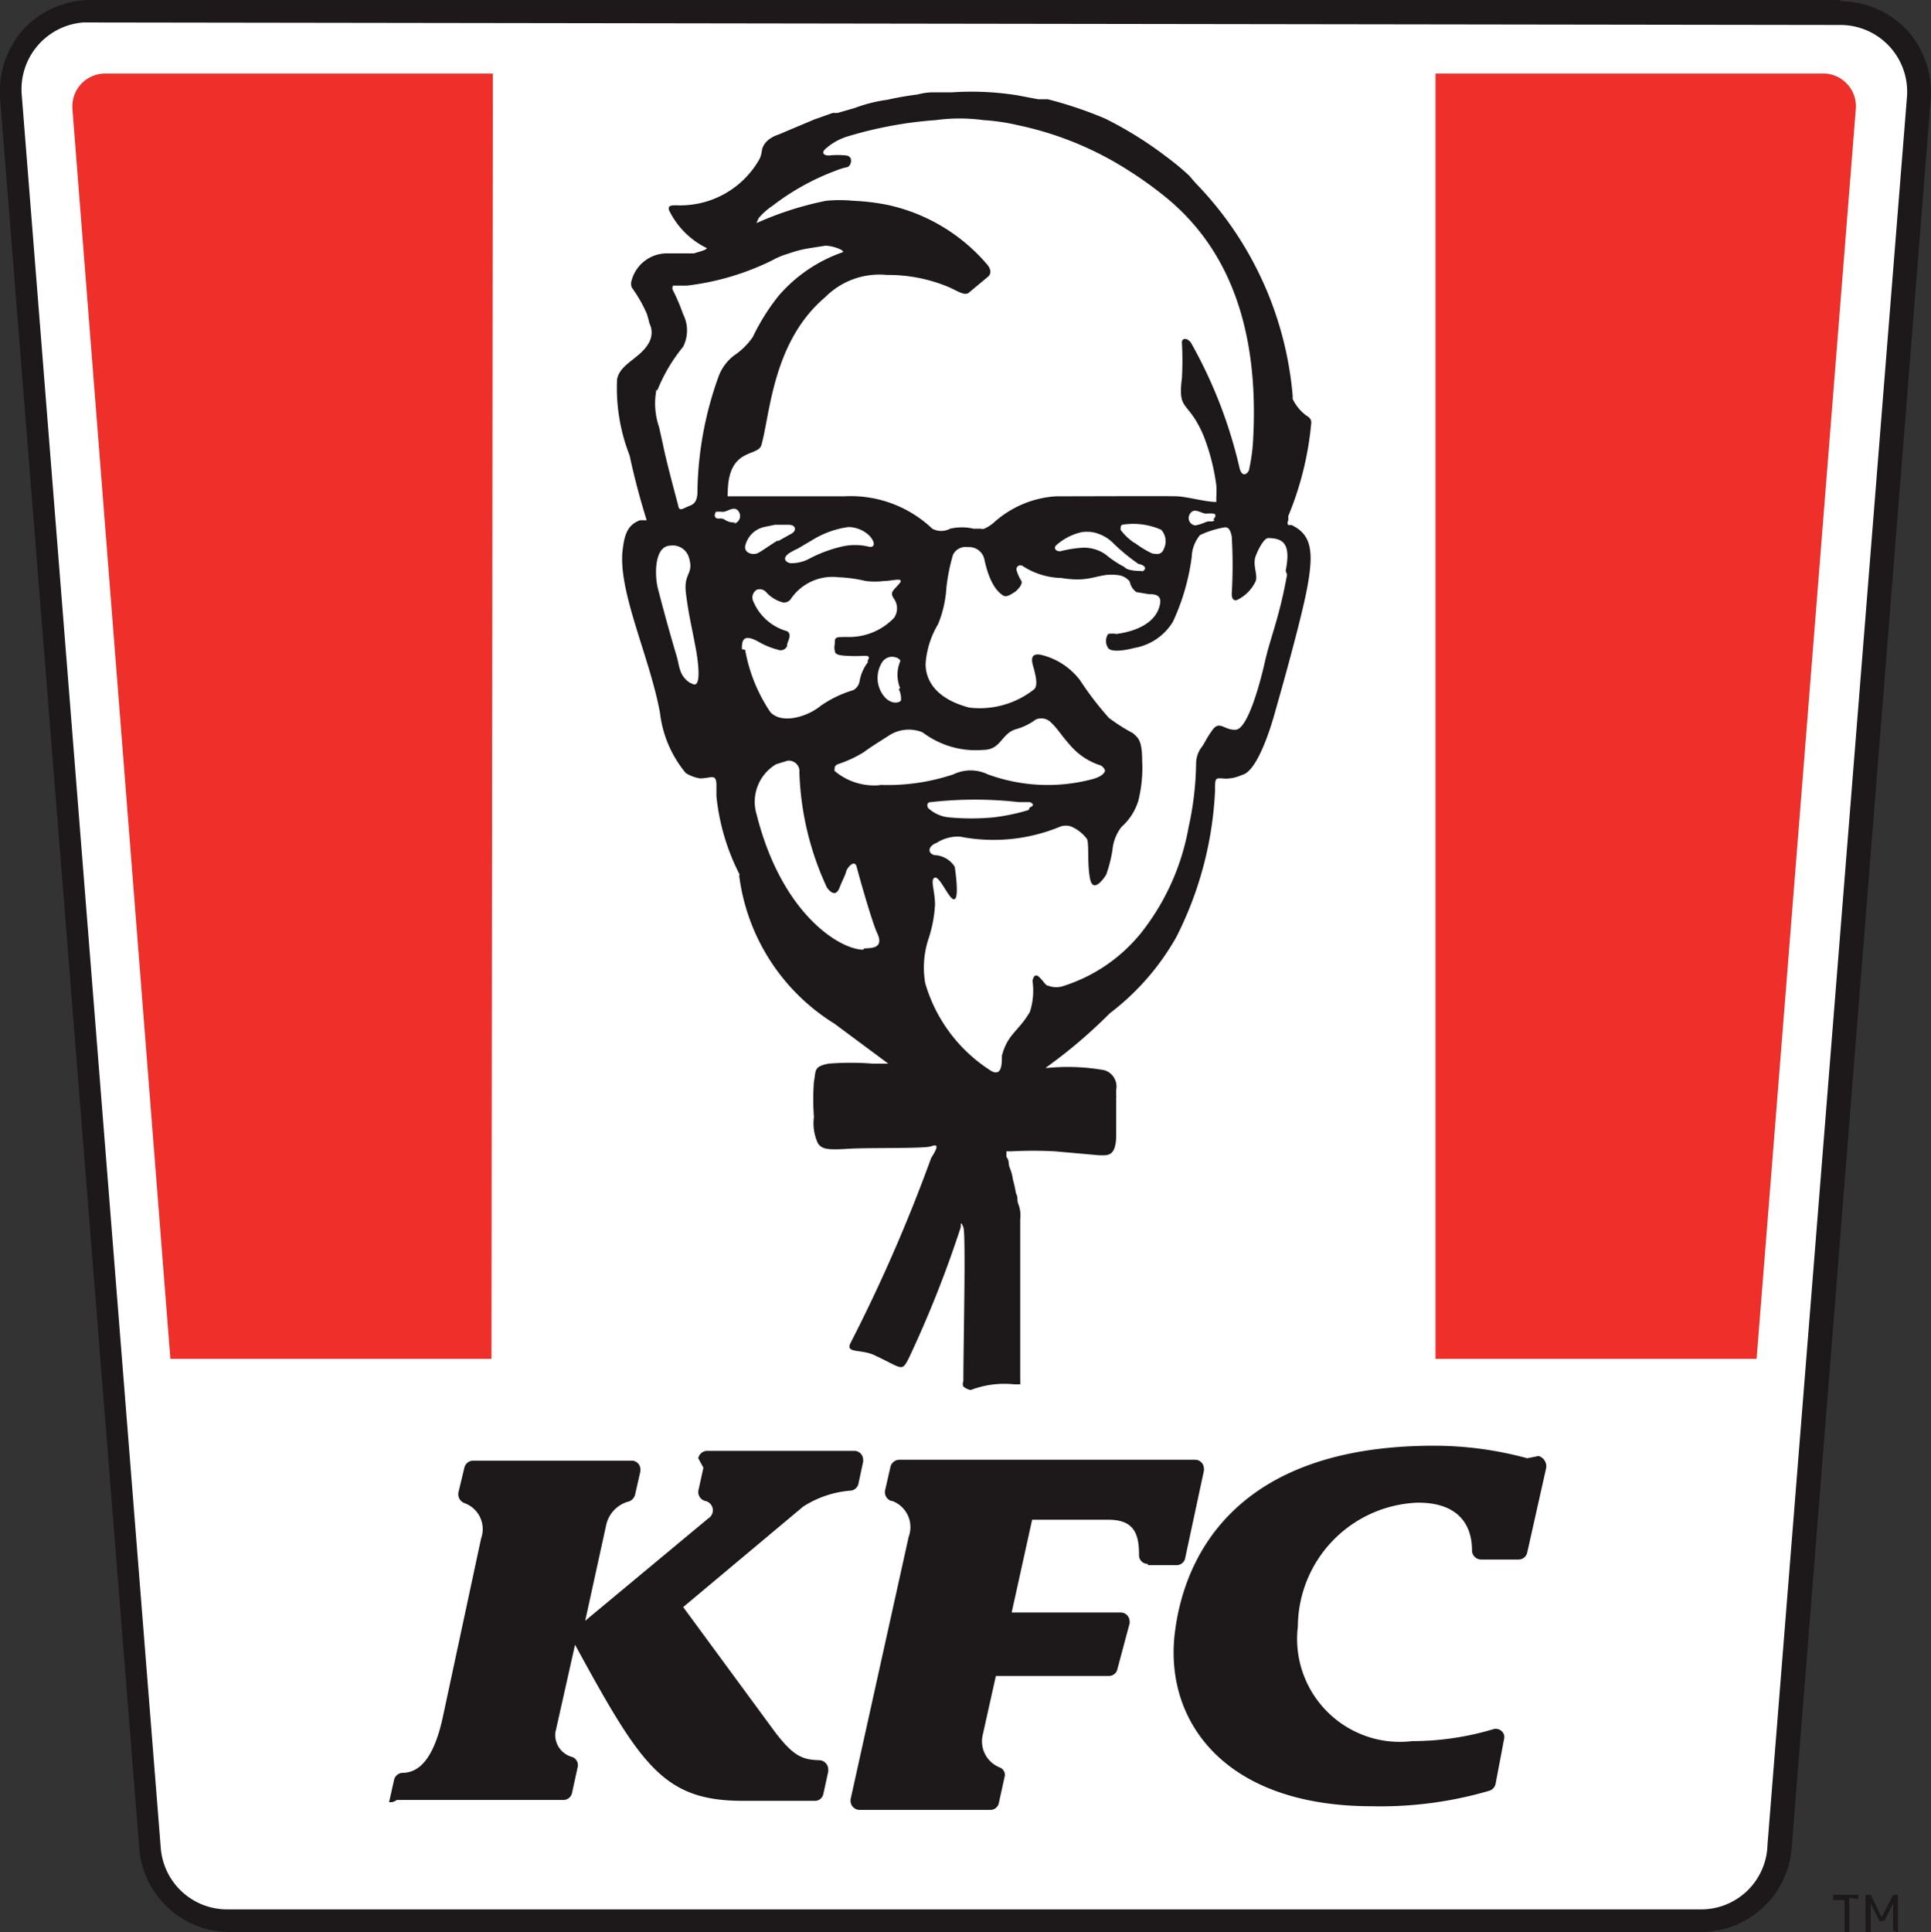 <svg xmlns="http://www.w3.org/2000/svg" id="bf5c751b-4ce3-4a7f-ab0b-2a2f74354a6f" data-name="Layer 4" width="153.9" height="153.96" viewBox="0 0 153.9 153.96"><rect x="0" y="0" width="153.9" height="153.96" fill="#333333" stroke="none"/><defs><style>.b4e1f743-5bd3-4431-a8a9-d53474555291{fill:#fff;}.bdd6d0fe-7234-4273-b363-3b4d832f3edb{fill:#1d191a;}.a07dc614-0e32-4544-8844-9f9e7a65dea4{fill:#ee2f2a;}</style></defs><title>KFC Logo</title><path class="b4e1f743-5bd3-4431-a8a9-d53474555291" d="M18.11,153.09a6.28,6.28,0,0,1-6.24-5.75L.79,7.88A6.27,6.27,0,0,1,6.55,1.13H146.49a6.27,6.27,0,0,1,6.55,6c0,.2,0,.4,0,.61L141.81,147.34a6.27,6.27,0,0,1-6.2,5.75Z"></path><path class="bdd6d0fe-7234-4273-b363-3b4d832f3edb" d="M146.66,0H7.2A7.3,7.3,0,0,0,1.9,2.3,7.42,7.42,0,0,0,0,7.77L11.11,147.41a7.24,7.24,0,0,0,7,6.55h117.5a7.25,7.25,0,0,0,7.18-6.62L153.88,7.88A7.37,7.37,0,0,0,152,2.41,7.29,7.29,0,0,0,146.69.1m0,1.89A5.32,5.32,0,0,1,152,7.39v.14L140.87,147a5.29,5.29,0,0,1-5.26,5.16H18.11a5.31,5.31,0,0,1-5.3-4.92L1.73,7.53a5.34,5.34,0,0,1,4.9-5.74H7Z"></path><path class="a07dc614-0e32-4544-8844-9f9e7a65dea4" d="M39.28,5.86H8.35A2.61,2.61,0,0,0,5.77,8.5v.15l7.81,99.64H39.17Z"></path><path class="a07dc614-0e32-4544-8844-9f9e7a65dea4" d="M140,108.29l7.91-99.64a2.62,2.62,0,0,0-2.43-2.79H114.41V108.29Z"></path><path class="bdd6d0fe-7234-4273-b363-3b4d832f3edb" d="M58.91,69.76a16.3,16.3,0,0,0,7.6,11.82l4.28,3.18H69.54a22.59,22.59,0,0,0-3.49,0c-1.22.24-1,.52-1.18,1.43a19,19,0,0,0,0,2.82,3.84,3.84,0,0,0,.31,2.09c.31.45.66.56,2.37.45s6.1,0,6.66-.2.59,0,0,.94A128.2,128.2,0,0,1,67.8,107c-.49.91.9.46,2,1.05,2.13,1,2.06,1.29,2.62.21a88.89,88.89,0,0,0,4.15-10.46c0-.28,0-.52.21,0s0,9.41,0,12.27a.51.51,0,0,0,0,.42,1.16,1.16,0,0,0,.59.28h0a7.51,7.51,0,0,1,3.48-.45h.46a4,4,0,0,0,0-.49h0V97.17A2.49,2.49,0,0,0,81.18,96c-.17-.39,0-.53-.21-.91A10.46,10.46,0,0,0,80.73,94a3.72,3.72,0,0,0-.28-1c-.1-.34,0-.52-.24-.8v-.45h.38a33.86,33.86,0,0,1,3.49,0l3.48.31c.67,0,1.43.21,1.4-1.74V87.48a.74.74,0,0,0,0-.21v-.21h0v-.21A1.36,1.36,0,0,0,88,85.28a16.75,16.75,0,0,0-4.47-.18h-.2a40,40,0,0,0,5.12-4.35,19.91,19.91,0,0,0,5.3-6.07A28.65,28.65,0,0,0,96.84,63c0-1.09,0-1,.83-.95A3.18,3.18,0,0,0,99,61.75c1.4-.32,2.62-5,2.62-5s2.06-7.14,2.58-10,.31-4.15-1.26-4.91h-.27a.32.32,0,0,1,0-.35,2,2,0,0,0,0-.35,25.27,25.27,0,0,0,1.84-7.46c0-.42-.38-.52-.48-.63a3.53,3.53,0,0,1-1-1.25.74.74,0,0,1,0-.21,27.68,27.68,0,0,0-7.74-17L94.78,14A20.07,20.07,0,0,0,93,12.52a30.2,30.2,0,0,0-4.92-3.07,31.88,31.88,0,0,0-4.57-1.54h-.76L81.11,7.6a23.15,23.15,0,0,0-5.26-.24H74.59a4.84,4.84,0,0,0-1.46.17c-.81.1-1.61.24-2.41.42a12,12,0,0,0-2.61.66L66.75,9h-.38l-1.47.52-2.23.94-.59.25c-1.08.35-1.33,1-1.36,1.32a2.28,2.28,0,0,1-.18.63,7.25,7.25,0,0,1-6.62,3.7c-.38,0-.73,0-.59.41a6.52,6.52,0,0,0,3,3c0,.17-.87.35-1,.42-.74,0-1.48,0-2.23,0h0a2.92,2.92,0,0,0-2.75,2.12.88.88,0,0,0,0,.6A11.2,11.2,0,0,1,51.55,25h0c.08.25.15.51.21.77a1.63,1.63,0,0,1,0,1.46c-.66,1.33-2.34,1.71-2.58,3a14.78,14.78,0,0,0,1,6.07q.56,2.61,1.36,5.16H51c-1,.38-1.26,1.15-1.4,2.61-.24,3.32,2.2,8.37,3,12.73a9.13,9.13,0,0,0,2.06,4.81,3.16,3.16,0,0,0,1.12.42c.9,0,1.29-.42,1.32.49v.94a17.52,17.52,0,0,0,1.85,6.24m1.5-52.3a5.27,5.27,0,0,1,1.12-1,19.27,19.27,0,0,1,5.12-2.83,4.92,4.92,0,0,1,.77-.24c.35,0,.62-.84,0-.94a6.55,6.55,0,0,0-1.4,0c-.42,0-.59-.21-.31-.49a4.7,4.7,0,0,1,1.71-1,32.12,32.12,0,0,1,7.14-1.33,14,14,0,0,1,3.77,0,16.69,16.69,0,0,1,2.82.42,26.41,26.41,0,0,1,7.78,3,32.08,32.08,0,0,1,3.76,2.58c3.49,2.79,7.74,8.13,7.15,19.35a13.94,13.94,0,0,1-.31,2.41c0,.31-.53.87-.77,0a37.3,37.3,0,0,0-3.87-10c-.31-.45-.77-.41-.73,0a26,26,0,0,1,0,2.79c-.35,2.76.49,1.68,1.74,4.64a17,17,0,0,1,1,3.91,7.37,7.37,0,0,1,0,.94V40c-.87,0-2.33-.42-3.14-.45s-7.25,0-9.62,0a8.15,8.15,0,0,0-5,2.12,3.1,3.1,0,0,1-.73.46.45.45,0,0,1-.28,0h-.59a4.13,4.13,0,0,0-1.85,0,1.51,1.51,0,0,1-1.43,0,9.43,9.43,0,0,0-7-2.58H58a.37.37,0,0,1,0-.21c0-3.73,2.4-2.9,2.68-3.87.7-2.41.88-8.23,5.09-11.79a6.09,6.09,0,0,1,4.92-1.77,12.44,12.44,0,0,1,5,1c.8.38,1.22.66,1.53.41l1.5-1.25c.35-.28.21-.66,0-.94a14.46,14.46,0,0,0-7.88-4.78A17.44,17.44,0,0,0,68,16a11.13,11.13,0,0,0-2.16,0,25.84,25.84,0,0,0-5.55,1.78s.25-.59.32-.73M96.8,41.45c-.21.21-.35,0-.76.18a3.61,3.61,0,0,1-.77.24.59.59,0,0,1-.53-.65.65.65,0,0,1,.11-.29c.35-.52.87,0,1.29,0a2.62,2.62,0,0,1,.56,0c.21,0,.24.25,0,.45m-6.28,1.89a4.43,4.43,0,0,1-1.11-1.05c0-.21,0-.42.24-.42a5.5,5.5,0,0,1,3,.42,1.37,1.37,0,0,1,.2,1.54c-.2.52-.66.38-.94.34a8.24,8.24,0,0,1-1.36-.83M91,45.5c-.24,0-1.15,0-1.39-.32a8.19,8.19,0,0,1-1.5-1,3,3,0,0,0-2-.52,9.67,9.67,0,0,0-1.61.27c-.45,0-.49-.31-.35-.45a4.51,4.51,0,0,1,2.09-1.08,3.3,3.3,0,0,1,.77,0,3.13,3.13,0,0,1,1.74.91,15.62,15.62,0,0,0,2,1.64c.25,0,.84.31.28.59M71.63,54.91a1.65,1.65,0,0,1,.18.87c0,.21-.84.49-1.47-.45a2.34,2.34,0,0,1,0-2.61c.59-.74,1.54-.21,1.4,0a2.78,2.78,0,0,0,0,2.12m-8.93-10.7a5.19,5.19,0,0,1,.77-.42L64.8,43a7.3,7.3,0,0,1,2.82-1,2.45,2.45,0,0,1,1.64.66c.45.45.56,1,0,.91a4.67,4.67,0,0,0-2.23,0,10.84,10.84,0,0,0-2.62,1,3,3,0,0,1-1.39.31c-.21,0-.77-.28-.21-.73M62,43.06c-.59.35-1.15.77-1.57,1s-1.25,0-1-.69A2,2,0,0,1,60.89,42l.87-.18h1.09c.59,0,.66.46.24.7L62,43.13m-9.62-12a13.21,13.21,0,0,1,2.06-3.49,2.86,2.86,0,0,0,0-2.61,15,15,0,0,0-.8-1.88.39.39,0,0,1,0-.39h1.11a20.88,20.88,0,0,0,6.77-2,6.13,6.13,0,0,1,1.32-.55,9,9,0,0,1,1.6-.42l1.33-.21c.63,0,1.6.38,1.39.52a11.89,11.89,0,0,0-5.12,3.49A17,17,0,0,0,60,26.85a5.52,5.52,0,0,1-1.47,1.46A3.74,3.74,0,0,0,57.27,30a28,28,0,0,0-1.68,8.92c0,.6,0,1.19-.66,1.4h0c-.45.17-.8.49-.87,0-.28-1.08-.94-3.49-1.22-4.88l-.31-1.4a5.78,5.78,0,0,1-.21-3M55,54.42c-.91-.59-.84-1.39-1.08-2.16-.49-1.64-1-3.48-1.47-5.3-.28-1-.35-3.48,1-3.48a1.33,1.33,0,0,1,1.43.87c.48,1.46-.42,1.22-.21,2.93s.42,2.44.8,4.49c.17.95.49,3.25-.35,2.69m3.49-12.83a1.3,1.3,0,0,1-.84-.21c-.31-.21-.56,0-.73-.17s0-.39,0-.46a2.62,2.62,0,0,1,.56,0c.41,0,.94-.56,1.29,0a.63.63,0,0,1-.21.87.48.48,0,0,1-.18.07m.63,10c0-.55,0-1.36,1.39-.55a6,6,0,0,0,1.47.59.56.56,0,0,0,.74-.28l0-.07c0-.28.45-.84,0-1.12A4.12,4.12,0,0,1,60,47.83a.72.72,0,0,1,.31-.83.68.68,0,0,1,.77.21,2.73,2.73,0,0,0,1.33.8.66.66,0,0,0,.62-.28A4,4,0,0,1,66.82,46,11.43,11.43,0,0,1,69,46.3a5.94,5.94,0,0,0,1.46,0c.66,0,1.71-.35,1.19.24s-.74.67-.39,1.19h0a1.33,1.33,0,0,1,0,1.5h0a4.94,4.94,0,0,1-3.73,1.53c-1,0-1,0-1,.6a1,1,0,0,0,0,.48c0,.28.24.39.94.42a10.75,10.75,0,0,0,1.39,0c.21,0,.49,0,.35.28s0,.18,0,.18a3.46,3.46,0,0,0-.7,1.56A1,1,0,0,1,68,55h0a9,9,0,0,0-2.61,1.26c-1,.83-3.07,1.5-4,.48a12.87,12.87,0,0,1-2-4.95m9.41,23.89c-1.81,0-6.48-2.76-8.5-10.78a3.48,3.48,0,0,1,1.56-4l.91-.28a.85.85,0,0,1,.94.73.54.54,0,0,1,0,.18,23.49,23.49,0,0,0,2.2,9.21c.42.55.77.59,1,0s.46-1,.53-1.29.66-1,.83-.39c.39,1.47,1.26,4.46,1.61,5.23.63,1.29-.39,1.26-1,1.29m1.12-13a4.88,4.88,0,0,1-3.49-1.15c0-.28,0-.45.35-.56a9.47,9.47,0,0,0,2-.94c.39-.31,1.5-1,2.06-1.36a2.9,2.9,0,0,1,2.61-.21,7,7,0,0,0,4.82,1.4c1.43,0,1.43-1.26,2.58-1.64a4.65,4.65,0,0,0,1.6-.77,1.08,1.08,0,0,1,1.22.21c.59.56.8,1,1.5,1.78a5.3,5.3,0,0,0,2.3,1.6.69.69,0,0,1,.52.46s0,.42-1,.69a13.9,13.9,0,0,1-8.34-.38,3.16,3.16,0,0,0-2.75,0,16.46,16.46,0,0,1-5.79.84m11.79,2a16,16,0,0,1-2.83.59,19.08,19.08,0,0,1-3.48,0,2.82,2.82,0,0,1-1.71-.76s-.21-.46.24-.46a31.24,31.24,0,0,1,7,0h.88s.55.21,0,.42m20.5-18.55c-.63,3.49-1.33,5-1.78,7s-1.4,5.29-2.3,5.36-1.29-.76-1.85,0-.63,1.09-.94,1.47a2.25,2.25,0,0,0-.38,1.15,24.9,24.9,0,0,1-.6,5.16,18.89,18.89,0,0,1-3.83,8.47,13,13,0,0,1-6.07,4.15,1.79,1.79,0,0,1-1.29,0c-.21,0-.35-.35-.73-.7s-.49.18-.52.32a5.45,5.45,0,0,1-.21,2.47c-.91,1.57-1.75,1.71-2.23,3.49,0,.66,0,1.67-.84,1.22a12.33,12.33,0,0,1-5.27-7A7.31,7.31,0,0,1,74,74.82a10.47,10.47,0,0,0,.52-2.72c0-1.12-.42-2.06,0-2.16s1.19,1.92,1.57,1.71,0-2.58,0-2.58a2,2,0,0,0-1.43-.91c-.66,0-.87-.66,0-1a3.18,3.18,0,0,1,1.85-.49,13.88,13.88,0,0,0,8-.8,1.3,1.3,0,0,1,.87,0,3.11,3.11,0,0,1,1.26,1c.17.41,0,2,.24,3.17s1.08,0,1.29-.35a11.5,11.5,0,0,0,.49-1.92,3.5,3.5,0,0,1,.73-1.88,4.57,4.57,0,0,0,1.33-2.06,10.81,10.81,0,0,0,.31-3.21c0-1.67-.35-1.84-.73-2.19a14.44,14.44,0,0,1-1.92-1.22,25.26,25.26,0,0,1-2.3-3,5.51,5.51,0,0,0-3-2c-1.25-.32-.73.83-.66,1.15s.35,1.25,0,1.57a7,7,0,0,1-5.16,1.46c-2.69-.7-3.49-2.19-3.49-3.48a7.05,7.05,0,0,1,1-3.18,9.18,9.18,0,0,0,.66-2.93,15.32,15.32,0,0,1,.52-2.58,1.12,1.12,0,0,1,1.19-.62,1.24,1.24,0,0,1,1.32,1c.46,2.16,1.22,2.68,1.5,2.86s.74-.18.91-.28.7-.63.52-.91a3.07,3.07,0,0,1-.38-.87.32.32,0,0,1,.52-.28,5.89,5.89,0,0,0,3.07.94c2.55.42,2.89-.49,4.64-.21a1.43,1.43,0,0,1,.8.49,1.36,1.36,0,0,0,.52.84l1,.17c.35,0,1,0,.91.7-.28,1.81-2.41,2.33-3.49,2.47a1.83,1.83,0,0,0-.66,0,1,1,0,0,0,0,1.12c.17.28,1,.28,2.06,0a4.49,4.49,0,0,0,3.1-2.09,17.67,17.67,0,0,0,1.5-5.16,2.88,2.88,0,0,1,.66-1.75,7.51,7.51,0,0,1,2-.62c.25,0,.42.17.53.73a38.71,38.71,0,0,1,0,4.57c0,.55.28.55.45.48a3.15,3.15,0,0,0,1.46-1.49c.18-.53-.27-1.29,0-2s.7-1.43,1-1.43c1.46,0,1.74.77,1.39,2.62m20.15,70.53a.85.85,0,0,1,.6,1l-1.5,6.69a.7.7,0,0,1-.7.56h-3a.73.73,0,0,1-.7-.73h0c0-2.2-1.26-3.84-4.39-3.8a9.93,9.93,0,0,0-9.49,9.86,8.21,8.21,0,0,0,7.13,9.14,8.45,8.45,0,0,0,2,0,22.45,22.45,0,0,0,6.41-.94.7.7,0,0,1,.89.43.78.78,0,0,1,0,.37l-.66,3.48a.74.74,0,0,1-.56.63,30.83,30.83,0,0,1-9.31,1.22c-11.72,0-16.46-6.73-15.73-13.6.67-6.13,4.71-15.13,20.68-15.13a28.26,28.26,0,0,1,7.43,1m-66.07,0a.73.73,0,0,1,.73-.59H68.11a.7.7,0,0,1,.68.71.41.41,0,0,1,0,.16l-.38,1.78a.7.7,0,0,1-.63.52h0A8.13,8.13,0,0,0,64,120.07l-9.55,8h0l7.35,10c1.43,1.85,2.13,2.17,3.49,2.2a.74.74,0,0,1,.72.75,1,1,0,0,1,0,.16l-.39,1.78a.68.68,0,0,1-.69.55H59.22c-6.35,0-8.12-2.79-13.39-12.44h0l-1.57,7a1.82,1.82,0,0,0,1.36,1.95h0a.69.69,0,0,1,.42.8l-.45,2.06a.7.7,0,0,1-.7.56H31.61a.73.73,0,0,1-.6.17l.39-1.74a.72.72,0,0,1,.66-.59h0c1.22,0,2.51-.91,3.28-4.67l3-14a2.2,2.2,0,0,0-1.31-2.82h0a.76.76,0,0,1-.49-.88L37,117a.73.73,0,0,1,.73-.6H50.36a.7.7,0,0,1,.68.72s0,.08,0,.12l-.42,1.85a.77.77,0,0,1-.49.56h0a2.49,2.49,0,0,0-1.81,1.84l-1.68,7.67h0l9.8-8.15a.76.76,0,0,0-.24-1.4h0a.73.73,0,0,1-.53-.87l.39-1.78m35.42,7.67a.69.69,0,0,1-.7-.69v-.08h0c0-1.74-.49-2.75-2.44-2.75H82.26l-1.63,7.39h8.71a.71.71,0,0,1,.69.71.41.41,0,0,1,0,.16L89.06,133a.69.69,0,0,1-.69.56h-9l-1.05,4.71a2.24,2.24,0,0,0,1.36,2.58h0a.62.62,0,0,1,.39.73l-.46,2.09a.68.68,0,0,1-.66.56H68.49a.72.72,0,0,1-.7-.76.25.25,0,0,1,0-.08l4.63-20.92a2.22,2.22,0,0,0-1.32-2.86l-.07,0h0a.74.74,0,0,1-.49-.84l.42-1.84a.74.74,0,0,1,.73-.6H95.27a.7.7,0,0,1,.68.71.5.5,0,0,1,0,.17l-1.5,7a.7.7,0,0,1-.69.52H91.5"></path><path class="bdd6d0fe-7234-4273-b363-3b4d832f3edb" d="M147.39,151.24V154H147v-2.58h-.9V151h2v.35Zm3.49,2.58V151.7l-.7,1.39h-.38l-.7-1.39V154h-.42V151h.42l.87,1.78.91-1.78h.38V154Z"></path></svg>